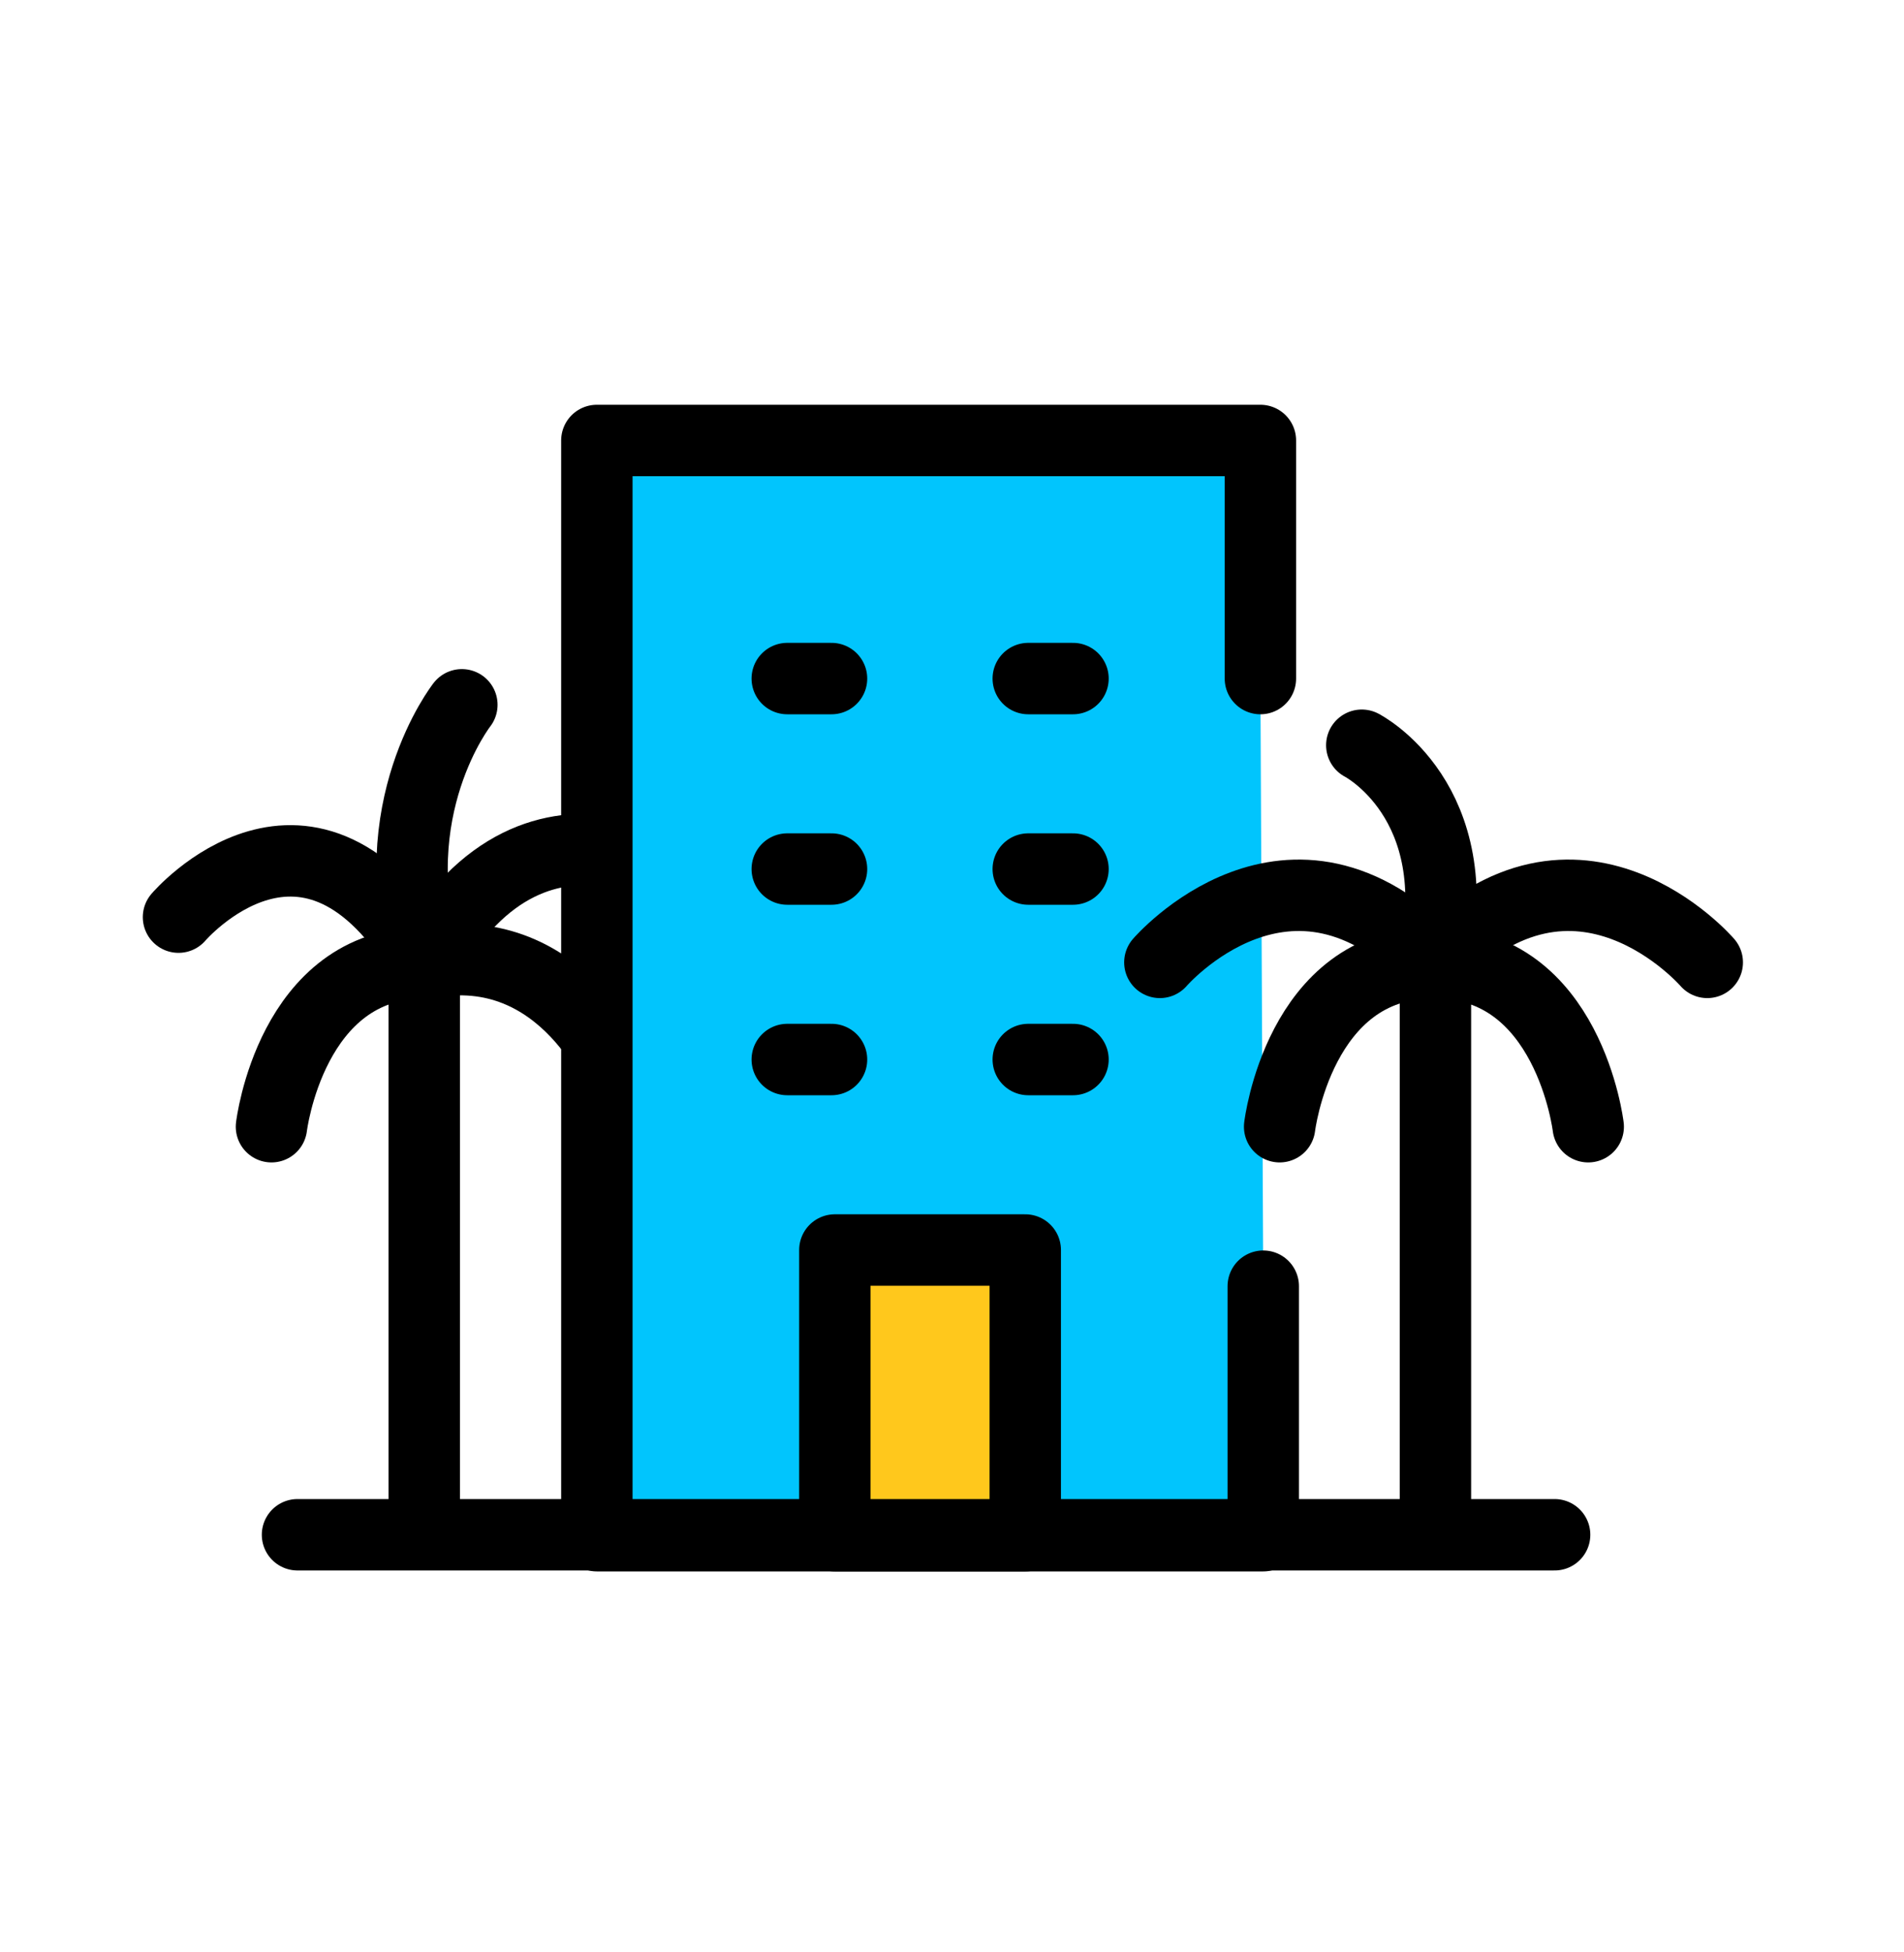 <svg width="40" height="41" viewBox="0 0 40 41" fill="none" xmlns="http://www.w3.org/2000/svg">
<path d="M8.938 20.21C11.338 15.89 14.938 18.791 14.938 18.791" stroke="black" stroke-width="1.5" stroke-linecap="round" stroke-linejoin="round"/>
<path d="M9.703 14.801C9.703 14.801 7.983 16.991 8.953 20.211" stroke="black" stroke-width="1.5" stroke-linecap="round" stroke-linejoin="round"/>
<path d="M13.059 22.711C13.059 22.711 11.889 19.661 8.969 20.221" stroke="black" stroke-width="1.5" stroke-linecap="round" stroke-linejoin="round"/>
<path d="M8.94 20.21C6.49 16.05 3.75 19.26 3.75 19.26" stroke="black" stroke-width="1.5" stroke-linecap="round" stroke-linejoin="round"/>
<path d="M5.703 23.661C5.703 23.661 6.113 20.221 8.913 20.221V32.131" stroke="black" stroke-width="1.5" stroke-linecap="round" stroke-linejoin="round"/>
<path d="M26.479 14.25V9.25H12.539V32.25H26.539V27.01" fill="#01C5FD"/>
<path d="M26.479 14.25V9.25H12.539V32.25H26.539V27.01" stroke="black" stroke-width="1.5" stroke-linecap="round" stroke-linejoin="round"/>
<path d="M21.539 26.25H17.539V32.25H21.539V26.25Z" fill="#FFC81C" stroke="black" stroke-width="1.5" stroke-linecap="round" stroke-linejoin="round"/>
<path d="M16.539 14.25H17.469" stroke="black" stroke-width="1.5" stroke-linecap="round" stroke-linejoin="round"/>
<path d="M16.539 18.25H17.469" stroke="black" stroke-width="1.5" stroke-linecap="round" stroke-linejoin="round"/>
<path d="M16.539 22.25H17.469" stroke="black" stroke-width="1.5" stroke-linecap="round" stroke-linejoin="round"/>
<path d="M21.602 14.25H22.542" stroke="black" stroke-width="1.5" stroke-linecap="round" stroke-linejoin="round"/>
<path d="M21.602 18.25H22.542" stroke="black" stroke-width="1.5" stroke-linecap="round" stroke-linejoin="round"/>
<path d="M21.602 22.25H22.542" stroke="black" stroke-width="1.5" stroke-linecap="round" stroke-linejoin="round"/>
<path d="M30.117 20.21C27.097 17.04 24.367 20.21 24.367 20.21" stroke="black" stroke-width="1.5" stroke-linecap="round" stroke-linejoin="round"/>
<path d="M28.609 15.65C28.609 15.65 30.879 16.81 30.119 20.22" stroke="black" stroke-width="1.5" stroke-linecap="round" stroke-linejoin="round"/>
<path d="M26.883 23.661C26.883 23.661 27.293 20.221 30.093 20.221" stroke="black" stroke-width="1.5" stroke-linecap="round" stroke-linejoin="round"/>
<path d="M30.117 20.21C33.137 17.04 35.867 20.21 35.867 20.21" stroke="black" stroke-width="1.5" stroke-linecap="round" stroke-linejoin="round"/>
<path d="M33.366 23.661C33.366 23.661 32.956 20.221 30.156 20.221V32.131" stroke="black" stroke-width="1.5" stroke-linecap="round" stroke-linejoin="round"/>
<path d="M6.25 32.23H32.66" stroke="black" stroke-width="1.5" stroke-linecap="round" stroke-linejoin="round"/>
</svg>
